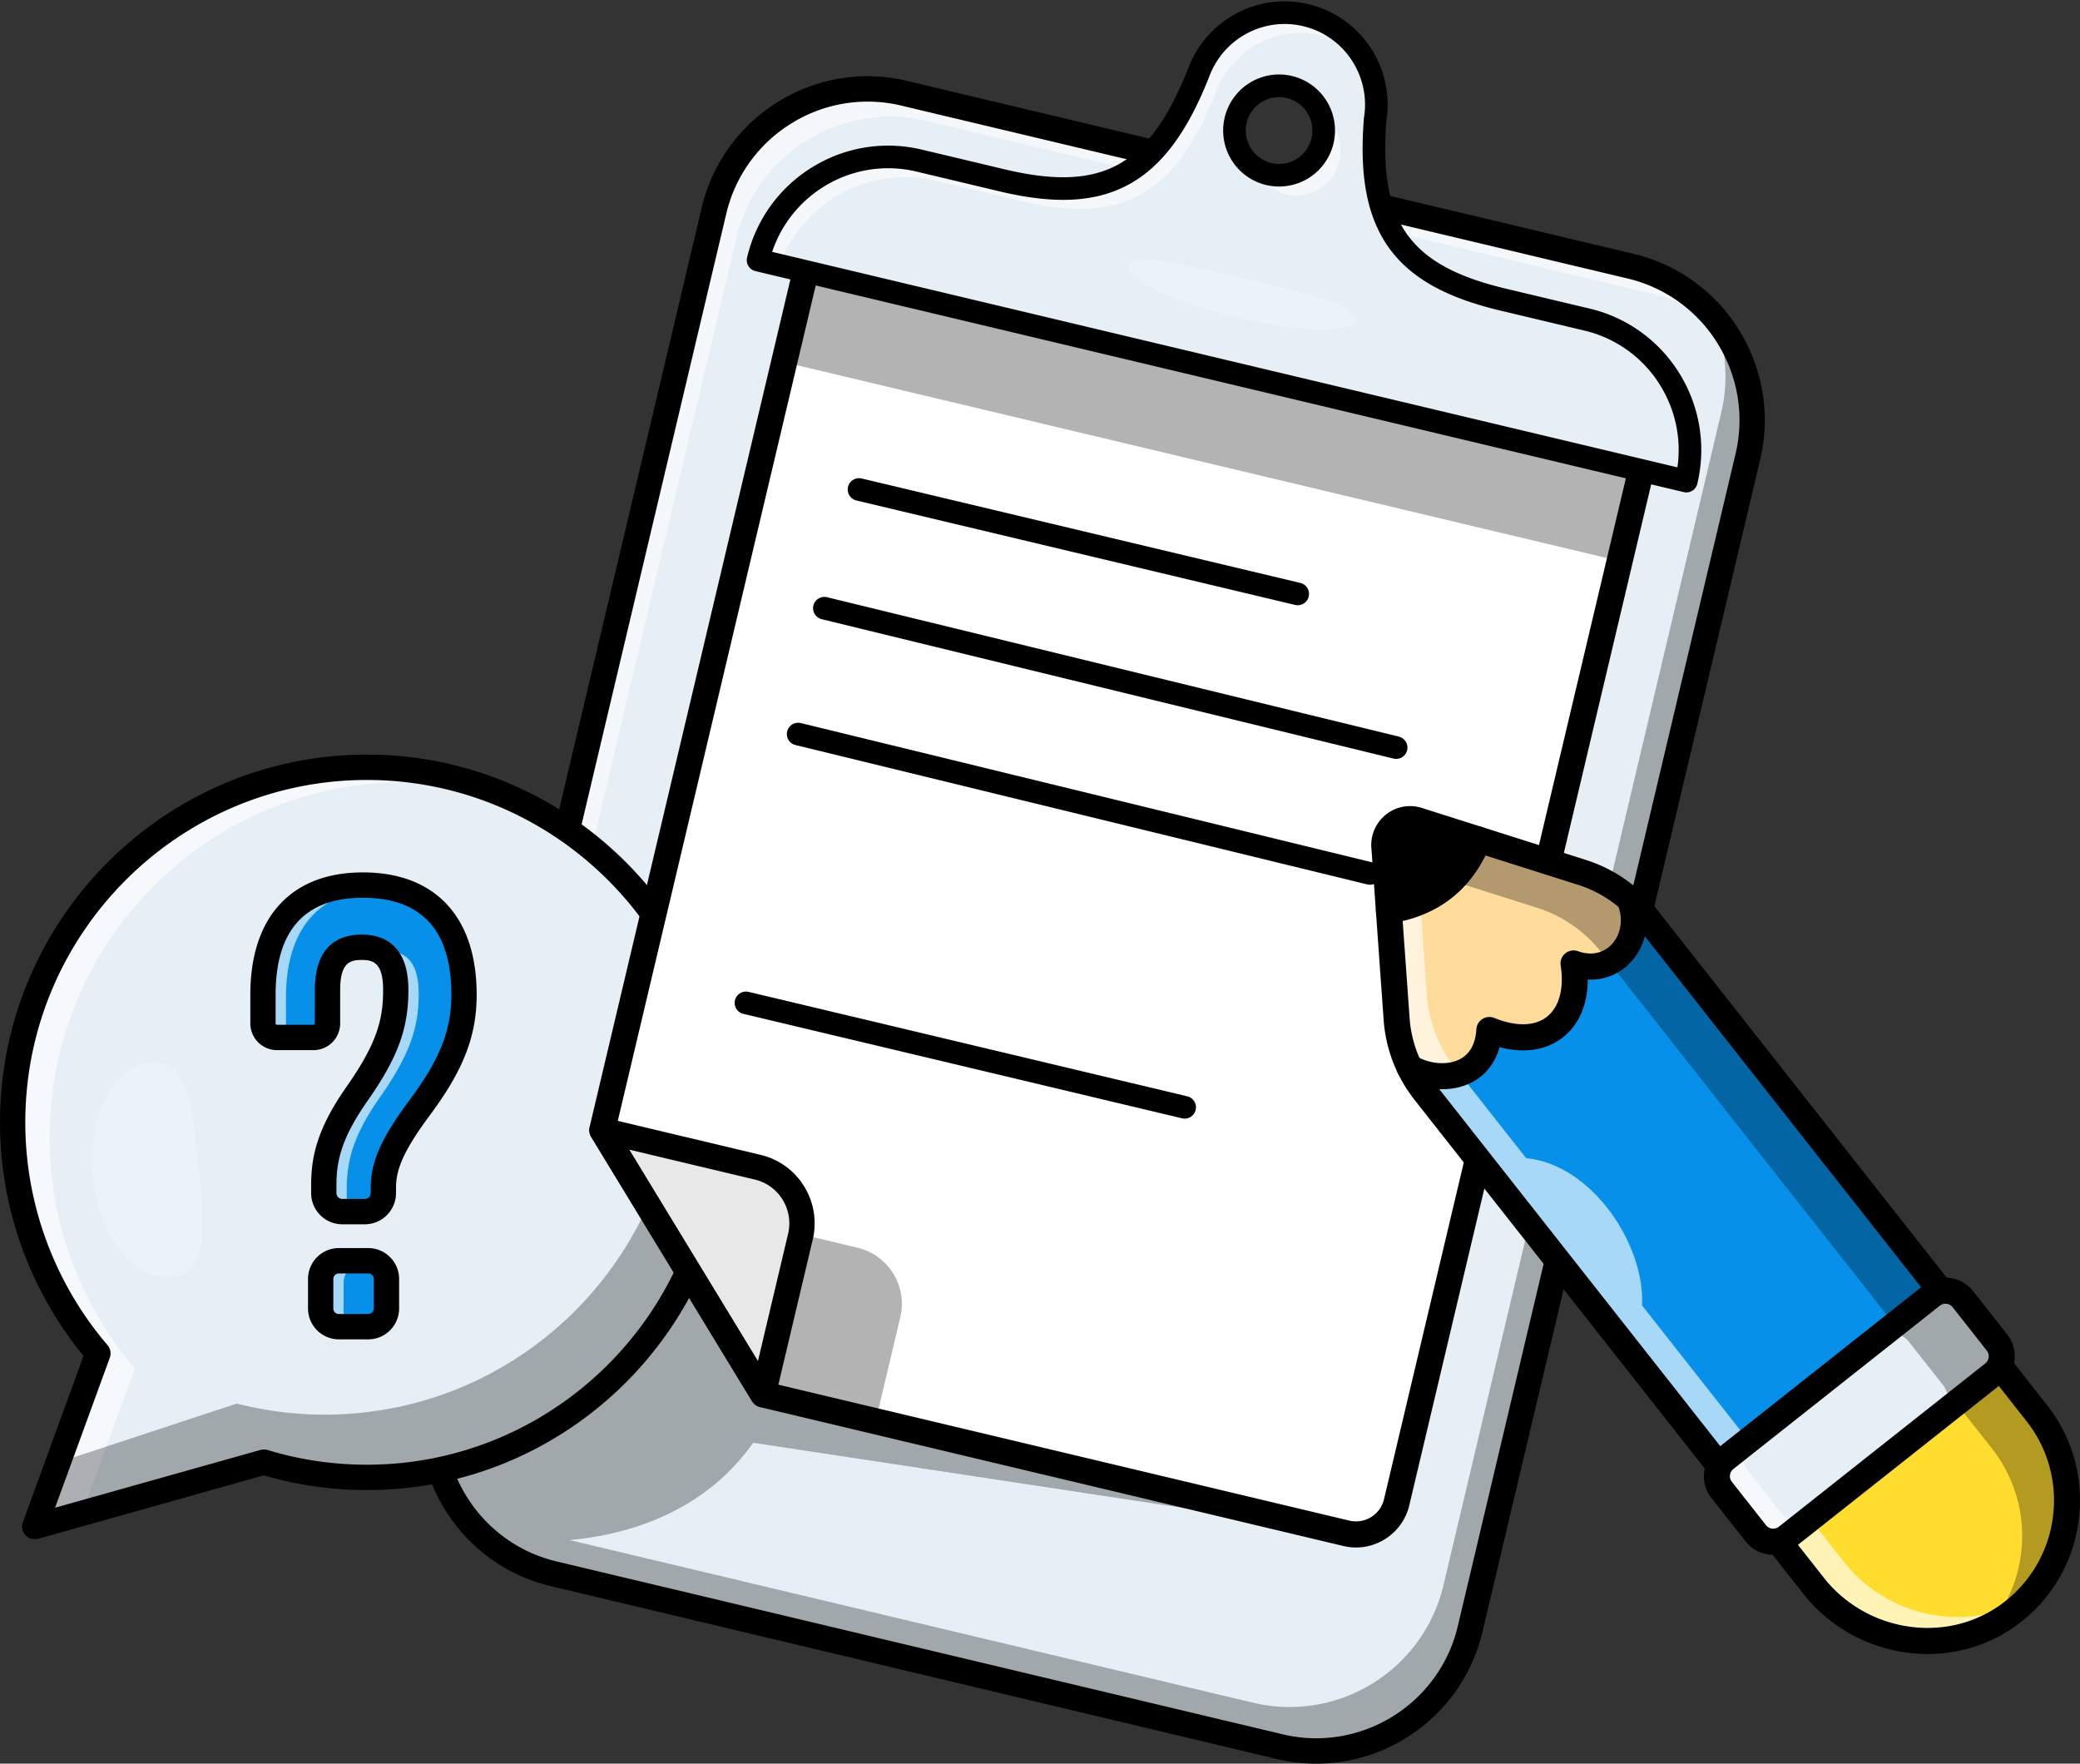 <svg xmlns="http://www.w3.org/2000/svg" width="184" height="156" fill="none" viewBox="0 0 184 156">
  <rect x="0" y="0" width="184" height="156" fill="#333333" stroke="none"/>
  <g clip-path="url(#prefix__clip0_92)">
    <path fill="#E6EFF5" d="M154.615 40.423l-18.4 77.66-2.421 10.219-3.743 15.795c-1.787 7.533-9.326 12.19-16.842 10.4l-64.24-15.29c-7.515-1.791-12.162-9.348-10.375-16.881l19.389-81.832 5.176-21.841c.2-.843.473-1.653.81-2.419 2.663-6.078 9.354-9.572 16.029-7.982l64.238 15.29c7.516 1.79 12.163 9.347 10.379 16.881z"/>
    <path fill="#000" d="M154.492 40.062l-18.394 77.657-2.421 10.22-3.747 15.797c-1.784 7.535-9.327 12.188-16.844 10.4L48.85 138.849a13.998 13.998 0 01-9.56-7.968c.284.327.582.645.898.943-.486-1.455-.259-2.693-.259-2.693 13.365-3.233 21.132-16.488 21.132-16.488l6.932 11.383 46.052 10.778-47.417-7.188c-4.617 6.544-11.828 8.223-16.25 8.605l60.47 14.389c7.517 1.789 15.06-2.865 16.844-10.399l3.747-15.797 2.421-10.22 18.394-77.657a13.995 13.995 0 00-.812-8.91 14.025 14.025 0 013.05 12.435z" opacity=".3"/>
    <path fill="#fff" d="M153.346 30.218a13.906 13.906 0 00-7.132-4.227L81.971 10.698c-7.512-1.789-15.054 2.87-16.84 10.403L40.569 124.775a13.99 13.99 0 001.503 10.259 14.023 14.023 0 01-3.244-12.65L63.393 18.707c1.784-7.534 9.322-12.189 16.838-10.4l64.24 15.292a13.959 13.959 0 018.875 6.619z" opacity=".55"/>
    <path fill="#000" d="M116.441 156.001c-1.152 0-2.322-.134-3.49-.412l-64.24-15.292c-8.104-1.928-13.131-10.106-11.207-18.229L62.07 18.393A15.039 15.039 0 0168.842 9a14.976 14.976 0 0111.414-1.84l64.24 15.29a15.007 15.007 0 019.37 6.789 15.072 15.072 0 011.836 11.441l-24.565 103.676c-1.646 6.951-7.859 11.644-14.696 11.644zm-2.973-2.595c6.902 1.643 13.852-2.649 15.492-9.567l24.565-103.677a12.844 12.844 0 00-1.564-9.745 12.785 12.785 0 00-7.982-5.783L79.739 9.343a12.756 12.756 0 00-9.723 1.568 12.813 12.813 0 00-5.77 8L39.683 122.585c-1.64 6.919 2.643 13.885 9.545 15.528l64.241 15.292z"/>
    <path fill="#E6EFF5" d="M63.785 99.273c0 17.348-14.03 31.408-31.334 31.408-3.166 0-6.22-.472-9.1-1.35h-.003l-20.275 5.702 5.589-15.323a31.303 31.303 0 01-7.543-20.437c0-17.345 14.027-31.404 31.331-31.404 17.305 0 31.335 14.06 31.335 31.404z"/>
    <path fill="#fff" d="M45.85 70.883a31.145 31.145 0 00-10.125-1.68c-17.305 0-31.332 14.06-31.332 31.405 0 7.807 2.84 14.947 7.543 20.437l-4.671 12.81-4.192 1.179 5.589-15.322a31.305 31.305 0 01-7.543-20.438C1.12 81.93 15.146 67.87 32.45 67.87a31.12 31.12 0 0113.4 3.013z" opacity=".65"/>
    <path fill="#000" d="M63.785 99.275c0 17.348-14.03 31.407-31.334 31.407-3.166 0-6.22-.471-9.1-1.349h-.003l-20.275 5.701 2.072-5.675 15.808-5.208h.003a31.215 31.215 0 009.15.948c17.29-.762 30.69-15.425 29.928-32.756a31.306 31.306 0 00-3.552-13.22 31.301 31.301 0 017.303 20.152z" opacity=".3"/>
    <path fill="#000" d="M3.073 136.155a1.123 1.123 0 01-1.05-1.507l5.366-14.713A32.55 32.55 0 010 99.273C0 81.34 14.557 66.747 32.45 66.747c17.896 0 32.454 14.591 32.454 32.526 0 17.936-14.558 32.529-32.453 32.529-3.101 0-6.165-.438-9.111-1.303l-19.965 5.614c-.1.028-.201.042-.302.042zM32.45 68.991c-16.659 0-30.212 13.585-30.212 30.282a30.302 30.302 0 007.273 19.707c.264.307.34.734.202 1.116l-4.839 13.265 18.172-5.11c.204-.057.427-.055.63.007a30.033 30.033 0 008.775 1.301c16.661 0 30.216-13.586 30.216-30.286-.001-16.697-13.555-30.282-30.217-30.282z"/>
    <path fill="#fff" d="M71.737 22.042L53.273 99.969 67.5 123.343l51.594 12.281a3.701 3.701 0 004.458-2.753l22.091-93.237-73.906-17.592z"/>
    <path fill="#000" d="M119.957 135.887c-.3 0-.601-.036-.9-.107l-51.659-12.297-14.295-23.487.015-.064 18.5-78.083.156.037 74.062 17.63-.037.156-22.091 93.236a3.846 3.846 0 01-1.732 2.402 3.829 3.829 0 01-2.019.577zm-52.355-12.684l51.53 12.266c.92.218 1.871.066 2.677-.432a3.527 3.527 0 001.589-2.203l22.053-93.08-73.596-17.52-18.41 77.708 14.157 23.261z"/>
    <path fill="#000" d="M119.959 136.881c-.377 0-.756-.045-1.131-.134l-51.594-12.281a1.154 1.154 0 01-.717-.522L52.29 100.57a1.16 1.16 0 01-.137-.868l18.464-77.927a1.153 1.153 0 011.385-.856L145.91 38.51c.298.071.554.257.714.518.16.26.21.574.14.871l-22.092 93.237a4.826 4.826 0 01-2.176 3.018 4.805 4.805 0 01-2.536.726zm-51.726-14.549l51.127 12.17a2.534 2.534 0 001.929-.311c.58-.358.986-.922 1.144-1.587l21.825-92.114-71.667-17.06-18.089 76.343 13.73 22.559z"/>
    <path fill="#000" d="M67.5 124.465a1.12 1.12 0 01-.955-.537l-14.227-23.374a1.12 1.12 0 011.214-1.676l13.75 3.274a6.174 6.174 0 013.856 2.793 6.202 6.202 0 01.756 4.708l-3.305 13.95a1.12 1.12 0 01-1.09.862zm-11.873-22.783l11.412 18.751 2.677-11.299a3.971 3.971 0 00-.483-3.013 3.95 3.95 0 00-2.468-1.787l-11.138-2.652z"/>
    <g fill="#000" opacity=".3">
      <path d="M53.124 100.118l14.227 23.374 3.306-13.95a5.11 5.11 0 00-3.781-6.151l-13.752-3.273z" opacity=".3"/>
      <path d="M67.417 123.909l-14.63-24.035 14.125 3.362a5.221 5.221 0 013.26 2.363 5.241 5.241 0 01.64 3.981l-3.395 14.329zm-13.956-23.546l13.825 22.714 3.216-13.57a4.926 4.926 0 00-.6-3.74 4.908 4.908 0 00-3.063-2.219l-13.378-3.185z" opacity=".3"/>
    </g>
    <path fill="#000" d="M79.641 116.514l-2.177 9.191-4.726-1.153-4.95-1.209 1.148-5.034 2.078-9.099 4.845 1.154a5.105 5.105 0 013.782 6.15zM69.374 32.035l73.572 17.517 1.736-7.328-73.571-17.516-1.737 7.327z" opacity=".3"/>
    <path fill="#E6EFF5" d="M147.736 33.592a11.797 11.797 0 00-7.344-5.323l-7.451-1.773c-8.873-2.112-12.064-6.33-11.29-15.975.661-4.158-1.98-8.189-6.136-9.178-3.945-.939-7.899 1.186-9.382 4.834l-.024.058c-3.661 9.404-8.417 11.87-17.462 9.717l-7.336-1.747c-6.363-1.515-12.743 2.428-14.253 8.803l82.116 19.547c.756-3.186.15-6.38-1.438-8.963zm-35.499-18.2a3.955 3.955 0 01-2.928-4.762 3.945 3.945 0 014.752-2.935 3.955 3.955 0 012.927 4.763 3.945 3.945 0 01-4.751 2.934z"/>
    <path fill="#000" d="M149.293 42.75l-.155-.038-82.272-19.584.037-.156c1.53-6.451 8.008-10.454 14.446-8.922l7.336 1.747c9.026 2.15 13.709-.458 17.275-9.618l.026-.063a8.216 8.216 0 019.566-4.927c4.184.996 6.933 5.107 6.257 9.36-.753 9.39 2.274 13.674 11.169 15.792l7.451 1.773a11.912 11.912 0 017.443 5.395 11.972 11.972 0 011.458 9.085l-.037.155zM67.252 22.89l81.803 19.473a11.646 11.646 0 00-1.455-8.687 11.594 11.594 0 00-7.245-5.25l-7.451-1.774c-9.089-2.164-12.183-6.54-11.411-16.143.651-4.1-1.992-8.052-6.015-9.01-3.778-.899-7.733 1.137-9.197 4.739l-.025.06c-3.638 9.346-8.42 12.005-17.645 9.81l-7.336-1.747c-6.213-1.479-12.469 2.341-14.023 8.529zm45.897-7.23a4.08 4.08 0 01-.949-.112 4.073 4.073 0 01-2.547-1.845 4.1 4.1 0 01-.499-3.11 4.109 4.109 0 014.943-3.054 4.121 4.121 0 013.046 4.955 4.114 4.114 0 01-3.994 3.165zm0-7.912a3.795 3.795 0 00-3.224 5.786 3.761 3.761 0 002.349 1.701 3.79 3.79 0 004.559-2.815 3.801 3.801 0 00-2.81-4.57 3.786 3.786 0 00-.874-.102z"/>
    <path fill="#fff" d="M116.78 10.004c.319.751.41 1.602.207 2.454a3.942 3.942 0 01-5.98 2.41 3.943 3.943 0 007.474-.629 3.948 3.948 0 00-1.701-4.235zm-1.263-8.66c-3.948-.94-7.902 1.185-9.385 4.834l-.023.057c-3.662 9.405-8.416 11.87-17.463 9.718l-7.335-1.746c-6.362-1.515-12.742 2.428-14.252 8.802l1.895.45c2.026-5.581 7.946-8.876 13.854-7.47l7.335 1.746c9.044 2.153 13.798-.313 17.459-9.715.008-.021.02-.042.027-.06 1.483-3.649 5.437-5.77 9.381-4.832 1.356.323 2.55.97 3.521 1.84a8.075 8.075 0 00-5.014-3.625z" opacity=".55"/>
    <path stroke="#000" stroke-linecap="round" stroke-linejoin="round" stroke-miterlimit="10" stroke-width="2" d="M147.736 33.592a11.791 11.791 0 00-7.344-5.323l-7.451-1.773c-8.872-2.112-12.064-6.33-11.289-15.975.66-4.158-1.981-8.189-6.137-9.178-3.945-.939-7.899 1.186-9.382 4.834-.007.018-.015.04-.024.058-3.661 9.404-8.416 11.87-17.46 9.717l-7.337-1.747c-6.364-1.515-12.743 2.428-14.253 8.803l82.116 19.547c.755-3.186.15-6.38-1.439-8.963zm-35.499-18.2a3.955 3.955 0 01-2.927-4.762 3.945 3.945 0 014.751-2.935 3.955 3.955 0 012.928 4.763 3.946 3.946 0 01-4.752 2.934z"/>
    <path fill="#fff" d="M120.038 28.288c-.289 1.22-5.05 1.132-10.634-.197-5.584-1.33-9.876-3.396-9.587-4.616.289-1.22 4.816-.143 10.4 1.186 5.584 1.33 10.11 2.407 9.821 3.627z" opacity=".25"/>
    <path stroke="#000" stroke-linecap="round" stroke-linejoin="round" stroke-miterlimit="10" stroke-width="2" d="M75.99 43.296l38.808 9.239M65.987 88.707l38.809 9.239M72.924 53.797l50.582 12.33"/>
    <path fill="#0690E9" d="M28.642 104.862c0-2.531.603-4.787 2.964-8.142 2.69-3.851 3.403-6.218 3.403-9.133 0-2.752-1.098-3.797-3.019-3.797-1.92 0-3.019 1.045-3.019 3.796v2.938c0 .687-.556 1.243-1.24 1.243h-3.227c-.686 0-1.24-.556-1.24-1.243v-2.552c0-6.163 2.963-9.683 8.837-9.683 5.873 0 8.947 3.52 8.947 9.683 0 3.356-1.043 6.162-4.007 10.123-2.36 3.191-3.129 5.062-3.129 6.987v.449a1.64 1.64 0 01-1.638 1.642h-1.993a1.64 1.64 0 01-1.638-1.642v-.669h-.001zm1.336 6.657h2.598c.889 0 1.61.722 1.61 1.614v2.604c0 .891-.72 1.614-1.61 1.614h-2.598c-.89 0-1.61-.722-1.61-1.614v-2.604c0-.892.72-1.614 1.61-1.614z"/>
    <path fill="#fff" d="M32.099 78.29c-5.87 0-8.838 3.518-8.838 9.68v2.555c0 .686.556 1.244 1.244 1.244h1.218a1.243 1.243 0 01-.428-.943v-2.55c0-6.164 2.964-9.686 8.837-9.686.282 0 .557.01.822.026-.863-.218-1.816-.327-2.855-.327zm1.538 18.731c2.689-3.849 3.402-6.217 3.402-9.13 0-2.753-1.097-3.798-3.019-3.798-.163 0-.323.007-.473.026.943.493 1.461 1.58 1.461 3.467 0 2.917-.713 5.282-3.402 9.134-2.36 3.356-2.964 5.612-2.964 8.14v.67c0 .907.733 1.641 1.637 1.641h1.081a1.64 1.64 0 01-.687-1.336v-.67c0-2.532.604-4.788 2.964-8.144zm-1.628 14.8h1.5a1.572 1.572 0 00-.934-.301H29.98a1.61 1.61 0 00-1.612 1.612v2.606c0 .891.72 1.612 1.612 1.612h1.09a1.61 1.61 0 01-.671-1.311v-2.602c0-.891.722-1.616 1.611-1.616z" opacity=".65"/>
    <path stroke="#000" stroke-linecap="round" stroke-linejoin="round" stroke-miterlimit="10" stroke-width="2" d="M70.605 64.93l50.582 12.329"/>
    <path fill="#000" d="M32.576 118.472h-2.598a2.736 2.736 0 01-2.73-2.736v-2.604a2.736 2.736 0 012.73-2.736h2.598a2.736 2.736 0 012.73 2.736v2.604a2.736 2.736 0 01-2.73 2.736zm-2.598-5.832a.492.492 0 00-.492.492v2.605c0 .271.22.492.492.492h2.598c.27 0 .491-.22.491-.492v-2.605a.492.492 0 00-.491-.492h-2.598zm2.295-4.346h-1.992a2.764 2.764 0 01-2.758-2.764v-.669c0-2.571.54-5.05 3.169-8.788 2.689-3.85 3.199-5.953 3.199-8.486 0-2.47-.899-2.675-1.9-2.675-1.002 0-1.9.204-1.9 2.675v2.937a2.365 2.365 0 01-2.36 2.365h-3.227a2.365 2.365 0 01-2.36-2.365v-2.552c0-6.867 3.63-10.805 9.957-10.805 6.398 0 10.066 3.938 10.066 10.805 0 3.7-1.186 6.728-4.23 10.796-2.419 3.27-2.905 4.841-2.905 6.315v.448a2.766 2.766 0 01-2.759 2.763zm-.283-25.626c1.888 0 4.138.853 4.138 4.918 0 3.406-.943 5.964-3.605 9.776-2.3 3.271-2.762 5.294-2.762 7.499v.669c0 .287.233.52.52.52h1.992a.52.52 0 00.519-.52v-.449c0-2.28.907-4.355 3.349-7.655 2.761-3.69 3.787-6.251 3.787-9.455 0-5.68-2.634-8.561-7.828-8.561-5.122 0-7.719 2.88-7.719 8.561v2.552c0 .068.055.122.122.122h3.227a.122.122 0 00.121-.121v-2.938c.001-4.065 2.251-4.918 4.14-4.918z"/>
    <path fill="#fff" d="M17.509 102.822c.547 5.241 1.067 9.795-2.27 10.145-3.337.349-6.485-3.616-7.032-8.857-.547-5.242 1.716-9.774 5.053-10.123 3.336-.35 3.702 3.594 4.249 8.835z" opacity=".25"/>
    <path fill="#0690E9" d="M180.166 124.982l-34.55-43.888c-.441-.56-.931-1.08-1.464-1.545l-.002-.002a11.707 11.707 0 00-4.211-2.385l-9.152-2.898-5.36-1.701c-1.538-.485-3.079.733-2.967 2.346l.402 5.622.683 9.596a11.849 11.849 0 001.141 4.279l.001.002c.368.767.822 1.494 1.353 2.168l34.413 43.715c4.274 5.43 12.32 6.513 17.71 2.196a12.47 12.47 0 004.599-8.299 12.486 12.486 0 00-2.596-9.206z"/>
    <path fill="#FEDD2E" d="M180.166 124.982l-3.158-4.01-19.576 15.482 3.02 3.837c4.275 5.43 12.32 6.513 17.711 2.196a12.47 12.47 0 004.598-8.299 12.49 12.49 0 00-2.595-9.206z"/>
    <path fill="#000" d="M170.524 145.309c-.496 0-.997-.029-1.499-.087-3.42-.394-6.59-2.155-8.697-4.832l-3.12-3.962 19.827-15.681 3.257 4.136a12.61 12.61 0 012.629 9.324 12.59 12.59 0 01-4.657 8.405c-2.201 1.763-4.905 2.697-7.74 2.697zm-12.867-8.828l2.922 3.711c2.055 2.61 5.147 4.328 8.483 4.712 3.284.378 6.483-.524 9.002-2.541a12.276 12.276 0 004.539-8.193 12.29 12.29 0 00-2.563-9.088l-3.058-3.885-19.325 15.284z"/>
    <path fill="#FFDC9C" d="M144.151 79.55l-.001-.003a11.706 11.706 0 00-4.211-2.385l-9.153-2.898-5.359-1.7c-1.539-.486-3.08.733-2.967 2.346l.401 5.622.684 9.596a11.848 11.848 0 001.14 4.278l.002.003c2.537 1.5 6.795 1.088 7.063-3.3 4.987 2.025 8.22-.94 7.445-5.888 3.623 1.312 6.381-2.278 4.956-5.671z"/>
    <path fill="#0690E9" d="M127.568 95.37a5.894 5.894 0 01-2.968-.81l-.071-.078a11.983 11.983 0 01-1.157-4.341l-1.085-15.219a2.466 2.466 0 01.93-2.109 2.451 2.451 0 012.263-.416l14.511 4.599a11.798 11.798 0 014.274 2.42l.047.066c.733 1.745.424 3.697-.785 4.975-1.051 1.109-2.574 1.48-4.119 1.018.304 2.38-.319 4.37-1.729 5.492-1.424 1.133-3.467 1.269-5.773.39-.197 2.053-1.252 3.033-2.121 3.495-.651.347-1.421.518-2.217.518zm-2.748-1.085c1.519.879 3.442.984 4.802.26 1.18-.629 1.855-1.82 1.955-3.446l.014-.242.225.091c2.274.924 4.28.833 5.646-.254 1.364-1.085 1.933-3.07 1.561-5.446l-.045-.292.277.1c1.503.544 3.005.23 4.019-.84 1.108-1.17 1.393-2.96.73-4.568a11.454 11.454 0 00-4.117-2.32l-14.512-4.598a2.077 2.077 0 00-1.942.357 2.09 2.09 0 00-.798 1.81l1.085 15.218a11.616 11.616 0 001.1 4.17z"/>
    <path fill="#000" d="M180.166 124.982l-34.55-43.888c-.441-.56-.931-1.08-1.464-1.545l-.002-.002a11.707 11.707 0 00-4.211-2.385l-9.152-2.898-5.36-1.701c-1.538-.485-3.079.733-2.967 2.346l.079 1.13 4.284 1.36 9.152 2.898a11.68 11.68 0 014.211 2.385l.002.002c.533.465 1.022.984 1.464 1.545l34.55 43.888a12.494 12.494 0 012.596 9.206 12.481 12.481 0 01-2.823 6.56c.764-.38 1.499-.843 2.188-1.396a12.47 12.47 0 004.599-8.299 12.486 12.486 0 00-2.596-9.206z" opacity=".3"/>
    <path fill="#fff" d="M125.139 72.792a2.02 2.02 0 01-.001-.301 2.29 2.29 0 00-2.678 2.42l.402 5.621.683 9.596a11.829 11.829 0 001.141 4.279l.001.002c.368.767.822 1.494 1.353 2.168l34.413 43.715c4.274 5.43 12.32 6.513 17.71 2.196.438-.35.846-.726 1.223-1.122-5.298 3.101-12.351 1.767-16.255-3.192l-17.875-22.706c.278-5.416-4.492-12.495-10.249-13.02l-6.289-7.989a11.608 11.608 0 01-1.352-2.168l-.002-.002a11.854 11.854 0 01-1.141-4.279l-.683-9.596-.401-5.622z" opacity=".65"/>
    <path fill="#000" d="M170.525 146.302c-.534 0-1.072-.031-1.613-.093-3.68-.423-7.093-2.32-9.363-5.203l-34.413-43.715a12.88 12.88 0 01-2.737-7.081l-1.086-15.219a3.444 3.444 0 011.298-2.948 3.424 3.424 0 013.162-.58l14.512 4.6a12.836 12.836 0 016.234 4.315l34.55 43.889a13.592 13.592 0 012.836 10.055 13.575 13.575 0 01-5.023 9.065c-2.378 1.906-5.298 2.915-8.357 2.915zM124.733 73.61c-.249 0-.491.083-.696.245a1.12 1.12 0 00-.428.972l1.086 15.219c.152 2.129.93 4.14 2.249 5.816l34.413 43.715c1.893 2.404 4.743 3.986 7.819 4.34 3.022.349 5.959-.481 8.271-2.332a11.28 11.28 0 004.173-7.532 11.3 11.3 0 00-2.357-8.356l-34.55-43.889a10.539 10.539 0 00-5.121-3.544l-14.512-4.6a1.152 1.152 0 00-.347-.054z"/>
    <path fill="#E6EFF5" d="M170.886 114.588l-18.261 14.443a1.964 1.964 0 00-.325 2.756l3.021 3.837c.67.851 1.901.997 2.75.325l18.261-14.442a1.965 1.965 0 00.324-2.757l-3.02-3.837a1.954 1.954 0 00-2.75-.325z"/>
    <path fill="#000" d="M156.863 136.532a2.103 2.103 0 01-1.668-.808l-3.02-3.837a2.111 2.111 0 01-.441-1.563 2.114 2.114 0 01.792-1.419l18.261-14.442a2.105 2.105 0 011.56-.442 2.107 2.107 0 011.416.794l3.02 3.836c.35.445.507 1.001.44 1.564a2.109 2.109 0 01-.791 1.418l-18.261 14.443a2.104 2.104 0 01-1.308.456zm15.232-22.206a1.78 1.78 0 00-1.11.388l-18.261 14.442a1.794 1.794 0 00-.673 1.205c-.056.478.077.949.375 1.327l3.02 3.837c.297.378.724.617 1.201.674.478.056.948-.077 1.325-.375l18.261-14.443c.378-.298.616-.726.673-1.204a1.792 1.792 0 00-.375-1.327l-3.02-3.837a1.783 1.783 0 00-1.416-.687z"/>
    <path fill="#000" d="M176.658 118.751l-3.022-3.839a1.954 1.954 0 00-2.749-.325l-4.769 3.772a1.954 1.954 0 012.749.325l3.022 3.839a1.965 1.965 0 01-.324 2.755l4.769-3.772a1.964 1.964 0 00.324-2.755z" opacity=".3"/>
    <path fill="#fff" d="M154.883 127.245l-2.259 1.786a1.964 1.964 0 00-.324 2.755l3.022 3.839c.669.851 1.9.996 2.748.325l2.26-1.786a1.954 1.954 0 01-2.749-.325L154.559 130a1.965 1.965 0 01.324-2.755z" opacity=".65"/>
    <path fill="#000" d="M156.865 137.526a3.082 3.082 0 01-2.447-1.186l-3.021-3.837a3.102 3.102 0 01-.647-2.295 3.098 3.098 0 011.162-2.082l18.261-14.443a3.08 3.08 0 012.291-.648 3.088 3.088 0 012.077 1.164l3.02 3.837a3.1 3.1 0 01.647 2.296 3.094 3.094 0 01-1.162 2.081l-18.261 14.443a3.083 3.083 0 01-1.92.67zm15.232-22.206c-.18 0-.354.06-.498.174l-18.262 14.443a.8.8 0 00-.301.54.8.8 0 00.168.596l3.02 3.837a.804.804 0 001.135.134l18.261-14.443a.802.802 0 00.301-.54.8.8 0 00-.168-.596l-3.02-3.837a.802.802 0 00-.636-.308zm-1.211-.732h.003-.003zM127.57 96.344a6.874 6.874 0 01-3.466-.941 1.157 1.157 0 01-.143-1.89 1.149 1.149 0 011.353-.074c1.218.702 2.794.8 3.85.24.876-.467 1.359-1.355 1.438-2.64a1.154 1.154 0 011.581-1c1.934.785 3.594.745 4.672-.113 1.081-.86 1.52-2.51 1.204-4.527a1.154 1.154 0 011.528-1.264c1.144.414 2.23.197 2.979-.594.843-.89 1.051-2.27.535-3.522a1.157 1.157 0 01.324-1.366 1.148 1.148 0 011.618.166l.002.003c.069.085.126.179.168.28.883 2.103.499 4.47-.978 6.028a4.796 4.796 0 01-3.775 1.515c-.004 2.16-.762 3.966-2.173 5.089-1.465 1.165-3.429 1.469-5.627.893-.391 1.382-1.221 2.453-2.416 3.09-.789.42-1.718.627-2.674.627zM122.86 81.684a1.154 1.154 0 01-.175-2.293c3.424-.53 5.725-2.351 7.036-5.565a1.15 1.15 0 011.501-.632c.589.241.871.915.63 1.505-1.62 3.97-4.586 6.316-8.815 6.971-.06.01-.119.014-.177.014z"/>
    <path fill="#000" d="M130.787 74.265l-5.36-1.7c-1.538-.488-3.081.732-2.966 2.344l.402 5.623c3.818-.592 6.461-2.682 7.924-6.267z"/>
  </g>
  <defs>
    <clipPath id="prefix__clip0_92">
      <path fill="#fff" d="M0 0h184v156H0z"/>
    </clipPath>
  </defs>
</svg>
